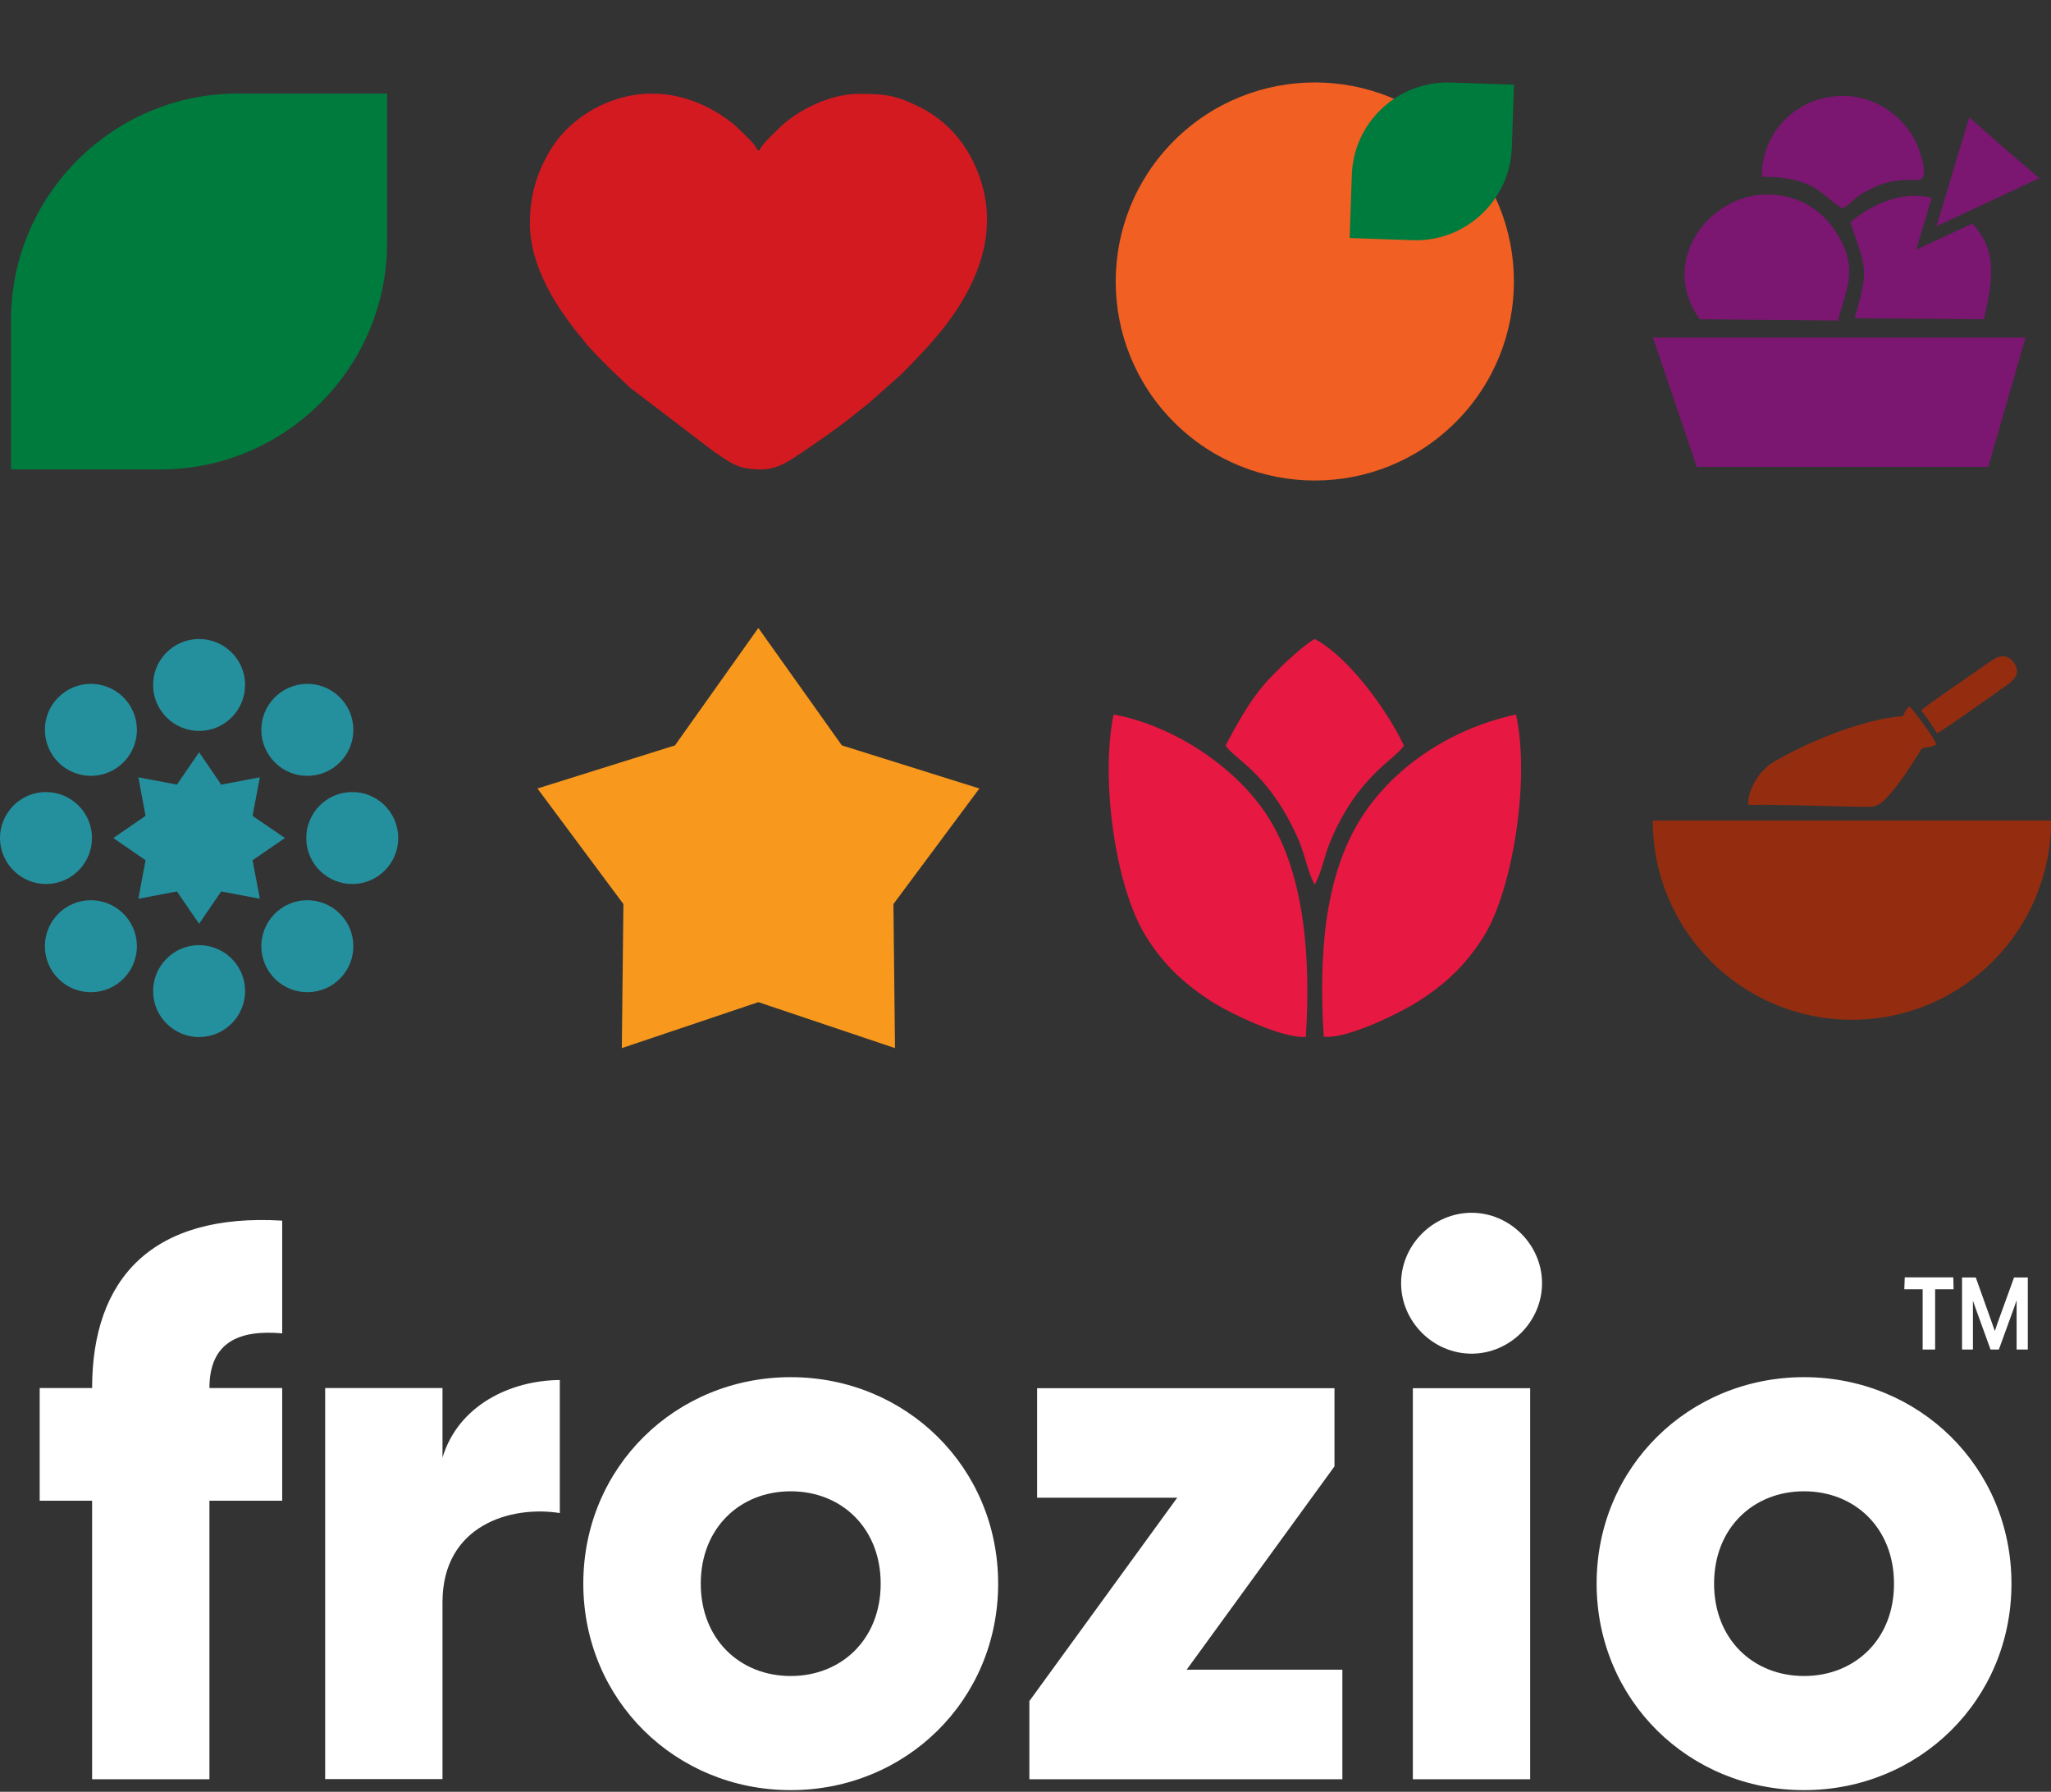 <svg xmlns="http://www.w3.org/2000/svg" width="166" height="145" viewBox="0 0 166 145" fill="none"><rect x="0" y="0" width="166" height="145" fill="#333333" stroke="none"/><path fill-rule="evenodd" clip-rule="evenodd" d="M22.84 107.901V98.781C12.325 98.144 7.455 103.463 7.455 112.328H3.212V121.447H7.455V143.986H16.951V121.447H22.84V112.328H16.951C16.951 108.654 19.293 107.588 22.84 107.901ZM35.814 117.959V112.328H26.318V143.975H35.814V129.663C35.814 123.394 41.39 121.818 45.309 122.444V111.679C41.332 111.702 37.089 113.718 35.814 117.959ZM63.998 144.867C73.308 144.867 80.786 137.59 80.786 128.157C80.786 118.724 73.308 111.447 63.998 111.447C54.688 111.447 47.21 118.724 47.21 128.157C47.222 137.59 54.688 144.867 63.998 144.867ZM63.998 135.631C59.882 135.631 56.717 132.653 56.717 128.157C56.717 123.661 59.882 120.683 63.998 120.683C68.114 120.683 71.279 123.661 71.279 128.157C71.279 132.653 68.114 135.631 63.998 135.631ZM96.043 135.121L108.008 118.666V112.339H83.939V121.204H95.278L83.313 137.659V143.986H108.646V135.121H96.043ZM119.103 109.546C122.21 109.546 124.807 106.951 124.807 103.845C124.807 100.74 122.21 98.144 119.103 98.144C115.996 98.144 113.399 100.74 113.399 103.845C113.399 106.951 115.996 109.546 119.103 109.546ZM114.35 143.986H123.845V112.339H114.35V143.986ZM146.012 144.867C155.322 144.867 162.8 137.59 162.8 128.157C162.8 118.724 155.322 111.447 146.012 111.447C136.702 111.447 129.224 118.724 129.224 128.157C129.236 137.59 136.702 144.867 146.012 144.867ZM146.012 135.631C141.896 135.631 138.731 132.653 138.731 128.157C138.731 123.661 141.896 120.683 146.012 120.683C150.128 120.683 153.293 123.661 153.293 128.157C153.305 132.653 150.128 135.631 146.012 135.631Z" fill="white"></path><path fill-rule="evenodd" clip-rule="evenodd" d="M156.621 104.332V109.211H155.612V104.332H154.128L154.163 103.37H158.093L158.116 104.332H156.632H156.621Z" fill="white"></path><path fill-rule="evenodd" clip-rule="evenodd" d="M159.913 103.382L161.235 107.09L161.444 107.681H161.467L161.664 107.09L163.009 103.382H164.122V109.211H163.217V105.224L163.009 105.827L161.78 109.211H161.107L159.89 105.85L159.681 105.259V105.896V109.211H158.8V103.382H159.925H159.913Z" fill="white"></path><path fill-rule="evenodd" clip-rule="evenodd" d="M19.223 7.572H31.327V19.67C31.327 29.74 23.084 37.99 12.997 37.99H0.893V25.881C0.893 15.811 9.148 7.572 19.223 7.572Z" fill="#007B3E"></path><path fill-rule="evenodd" clip-rule="evenodd" d="M42.886 18.059C42.886 21.616 45.089 24.977 47.164 27.457C47.291 27.607 47.291 27.631 47.419 27.793C48.532 29.056 49.773 30.238 51.013 31.385L57.772 36.542C59.21 37.504 59.72 37.99 61.645 37.99C63.024 37.99 64.091 37.144 64.96 36.577C65.923 35.928 66.815 35.313 67.743 34.63C68.67 33.958 69.493 33.274 70.398 32.555L72.948 30.284C75.383 27.839 77.69 25.382 79.012 22.08C80.102 19.345 80.206 16.645 79.139 13.922C78.235 11.639 76.67 9.773 74.432 8.661C72.554 7.722 71.696 7.595 69.505 7.595C67.14 7.595 64.462 8.951 62.978 10.445C62.665 10.77 61.598 11.72 61.482 12.161H61.308C61.192 11.72 60.172 10.805 59.847 10.492C59.534 10.179 59.395 10.052 59.036 9.785C55.848 7.409 52.022 6.83 48.404 8.638C46.851 9.414 45.402 10.689 44.52 12.184C43.477 13.934 42.886 15.776 42.886 18.059Z" fill="#D31A21"></path><path fill-rule="evenodd" clip-rule="evenodd" d="M16.046 51.711C18.098 51.676 19.803 53.31 19.837 55.361C19.872 57.412 18.238 59.115 16.185 59.15C14.133 59.185 12.429 57.551 12.394 55.5C12.348 53.449 13.983 51.757 16.046 51.711Z" fill="#24909E"></path><path fill-rule="evenodd" clip-rule="evenodd" d="M27.454 56.381C28.939 57.806 28.985 60.159 27.559 61.642C26.133 63.125 23.779 63.172 22.295 61.746C20.811 60.321 20.765 57.968 22.191 56.485C23.617 55.002 25.971 54.956 27.454 56.381Z" fill="#24909E"></path><path fill-rule="evenodd" clip-rule="evenodd" d="M32.231 67.748C32.266 69.799 30.631 71.503 28.579 71.538C26.527 71.572 24.823 69.939 24.788 67.887C24.753 65.836 26.388 64.133 28.44 64.098C30.492 64.052 32.185 65.686 32.231 67.748Z" fill="#24909E"></path><path fill-rule="evenodd" clip-rule="evenodd" d="M27.559 79.151C26.133 80.634 23.779 80.68 22.295 79.255C20.811 77.83 20.765 75.478 22.191 73.994C23.617 72.511 25.971 72.465 27.454 73.89C28.939 75.315 28.985 77.668 27.559 79.151Z" fill="#24909E"></path><path fill-rule="evenodd" clip-rule="evenodd" d="M16.185 83.925C14.133 83.96 12.429 82.326 12.394 80.275C12.359 78.224 13.994 76.521 16.046 76.486C18.098 76.451 19.803 78.085 19.837 80.136C19.872 82.187 18.238 83.879 16.185 83.925Z" fill="#24909E"></path><path fill-rule="evenodd" clip-rule="evenodd" d="M4.777 79.255C3.293 77.83 3.247 75.478 4.673 73.994C6.099 72.511 8.452 72.465 9.936 73.89C11.42 75.315 11.467 77.668 10.041 79.151C8.615 80.634 6.25 80.68 4.777 79.255Z" fill="#24909E"></path><path fill-rule="evenodd" clip-rule="evenodd" d="M0 67.888C-0.034 65.836 1.6 64.133 3.653 64.098C5.705 64.063 7.409 65.697 7.444 67.748C7.478 69.799 5.844 71.503 3.792 71.538C1.74 71.573 0.047 69.939 0 67.888Z" fill="#24909E"></path><path fill-rule="evenodd" clip-rule="evenodd" d="M4.673 56.485C6.099 55.002 8.452 54.956 9.936 56.381C11.42 57.806 11.467 60.159 10.041 61.642C8.615 63.125 6.261 63.172 4.777 61.746C3.293 60.321 3.247 57.957 4.673 56.485Z" fill="#24909E"></path><path fill-rule="evenodd" clip-rule="evenodd" d="M16.116 60.877L17.901 63.496L21.032 62.905L20.44 66.022L23.061 67.818L20.44 69.614L21.032 72.731L17.901 72.14L16.116 74.759L14.319 72.14L11.2 72.731L11.78 69.614L9.171 67.818L11.78 66.022L11.2 62.905L14.319 63.496L16.116 60.877Z" fill="#24909E"></path><path d="M117.811 34.169C124.105 27.878 124.105 17.68 117.811 11.389C111.518 5.099 101.314 5.099 95.021 11.389C88.728 17.68 88.728 27.878 95.021 34.169C101.314 40.459 111.518 40.459 117.811 34.169Z" fill="#F15F22"></path><path fill-rule="evenodd" clip-rule="evenodd" d="M117.422 6.68L122.535 6.854L122.361 11.964C122.21 16.217 118.605 19.589 114.35 19.438L109.237 19.264L109.411 14.154C109.55 9.89 113.156 6.529 117.422 6.68Z" fill="#007B3E"></path><path fill-rule="evenodd" clip-rule="evenodd" d="M107.138 83.891C108.993 84.134 113.387 81.921 114.709 81.086C117.005 79.626 118.558 78.155 120.031 75.872C122.465 72.059 123.857 62.974 122.697 57.818C116.924 59.092 112.599 62.418 110.234 66.091C107.115 70.935 106.744 77.506 107.138 83.891Z" fill="#E71841"></path><path fill-rule="evenodd" clip-rule="evenodd" d="M105.689 83.914C106.095 77.656 105.62 70.877 102.686 66.196C100.101 62.07 94.953 58.71 90.13 57.818C89.052 63.055 90.258 71.723 92.716 75.721C94.119 77.992 95.753 79.545 97.979 80.994C99.405 81.921 103.718 84.053 105.689 83.914Z" fill="#E71841"></path><path fill-rule="evenodd" clip-rule="evenodd" d="M99.197 60.332C99.915 61.479 102.721 62.499 105.133 68.038C105.596 69.116 105.863 70.622 106.396 71.584C106.941 70.715 107.173 69.301 107.625 68.212C109.84 62.789 112.947 61.456 113.631 60.332C112.17 57.285 109.063 53.101 106.408 51.711C105.237 52.371 103.081 54.492 102.223 55.5C101.086 56.856 100.147 58.513 99.197 60.332Z" fill="#E71841"></path><path fill-rule="evenodd" clip-rule="evenodd" d="M166 66.416C166 75.316 158.789 82.523 149.885 82.523C140.981 82.523 133.769 75.316 133.769 66.416V66.404H166V66.416Z" fill="#942D10"></path><path fill-rule="evenodd" clip-rule="evenodd" d="M154.024 57.957C150.812 58.177 146.233 60.066 143.52 61.688C143.021 61.989 142.615 62.406 142.291 62.847C142.082 63.125 141.653 63.924 141.63 64.272C141.607 64.724 141.595 63.89 141.63 64.4L142.001 64.597C142.395 63.936 142.349 63.009 143.891 62.07C145.85 60.877 151.543 58.408 153.618 58.524C152.806 58.687 151.357 59.301 150.615 59.637C148.575 60.564 143.566 62.847 142.766 64.411L143.091 64.701C143.427 64.446 143.728 64.029 144.134 63.693C144.946 63.021 147.218 61.827 148.18 61.352C149.398 60.738 152.818 59.023 154.255 58.93L153.131 59.602C152.748 59.811 152.377 60.008 151.995 60.239C151.206 60.703 150.487 61.12 149.722 61.584L145.328 64.342C145.421 64.55 145.433 64.597 145.583 64.77C147.195 63.855 153.502 59.602 154.638 59.463C154.174 60.483 149.143 63.901 148.853 64.446C148.957 64.527 148.899 64.492 148.992 64.585L149.166 64.736L154.453 60.471C154.244 60.923 152.273 63.044 151.832 63.461C151.554 63.727 151.032 64.121 150.87 64.423C150.986 64.562 151.079 64.62 151.264 64.724L154.267 61.63C154.105 62.012 153.131 63.299 152.771 63.704C152.516 63.994 152.412 64.098 152.227 64.4L152.551 64.678C153.235 64.133 154.812 61.85 155.264 60.946C155.635 60.205 155.983 60.703 156.702 60.239C156.69 59.857 154.731 57.285 154.557 57.18C154.313 57.308 154.128 57.678 154.024 57.957Z" fill="#942D10"></path><path fill-rule="evenodd" clip-rule="evenodd" d="M155.496 57.493C155.728 57.748 156.644 59.069 156.76 59.347C157.154 59.196 161.525 56.079 162.255 55.569C162.765 55.21 163.716 54.573 162.974 53.599C162.348 52.765 161.606 53.147 160.934 53.634C160.226 54.144 155.728 57.191 155.496 57.493Z" fill="#942D10"></path><path fill-rule="evenodd" clip-rule="evenodd" d="M141.502 65.141C141.398 63.055 143.752 60.935 151.902 58.304C152.632 58.072 154.313 58.026 155.125 58.026C155.125 58.756 155.577 58.154 155.577 59.915C155.577 61.282 154.684 61.375 153.884 62.615C153.27 63.577 152.656 65.292 151.334 65.292C148.227 65.28 144.32 65.083 141.502 65.141Z" fill="#942D10"></path><path fill-rule="evenodd" clip-rule="evenodd" d="M61.378 50.818L68.137 60.321L79.267 63.809L72.311 73.16L72.438 84.818L61.378 81.098L50.329 84.818L50.456 73.16L43.5 63.809L54.63 60.321L61.378 50.818Z" fill="#F8991D"></path><path fill-rule="evenodd" clip-rule="evenodd" d="M137.56 25.834L148.76 25.939C149.398 23.401 150.453 21.813 148.702 18.94C147.705 17.294 145.862 15.753 143.067 15.741C138.302 15.718 134.221 21.141 137.56 25.834Z" fill="#7B1671"></path><path fill-rule="evenodd" clip-rule="evenodd" d="M142.592 14.304C146.975 14.281 147.485 15.915 149.119 16.877C150.001 16.344 150.047 15.996 151.125 15.428C152.667 14.629 153.583 14.524 155.241 14.559C155.241 14.559 156.25 14.721 155.322 12.114C154.511 9.831 152.227 7.884 149.432 7.768C145.607 7.618 142.569 10.573 142.592 14.304Z" fill="#7B1671"></path><path fill-rule="evenodd" clip-rule="evenodd" d="M133.781 27.318H163.936L160.922 37.782H137.329L133.781 27.318Z" fill="#7B1671"></path><path fill-rule="evenodd" clip-rule="evenodd" d="M155.09 20.202L156.342 16.008C153.85 15.393 151.334 16.622 149.769 17.989C151.009 21.778 151.311 21.639 150.105 25.753L160.574 25.834C161.362 22.346 161.606 20.214 159.635 18.093L155.09 20.202Z" fill="#7B1671"></path><path fill-rule="evenodd" clip-rule="evenodd" d="M165.061 14.421L162.197 11.975L159.38 9.496L156.737 18.302L165.061 14.421Z" fill="#7B1671"></path></svg>